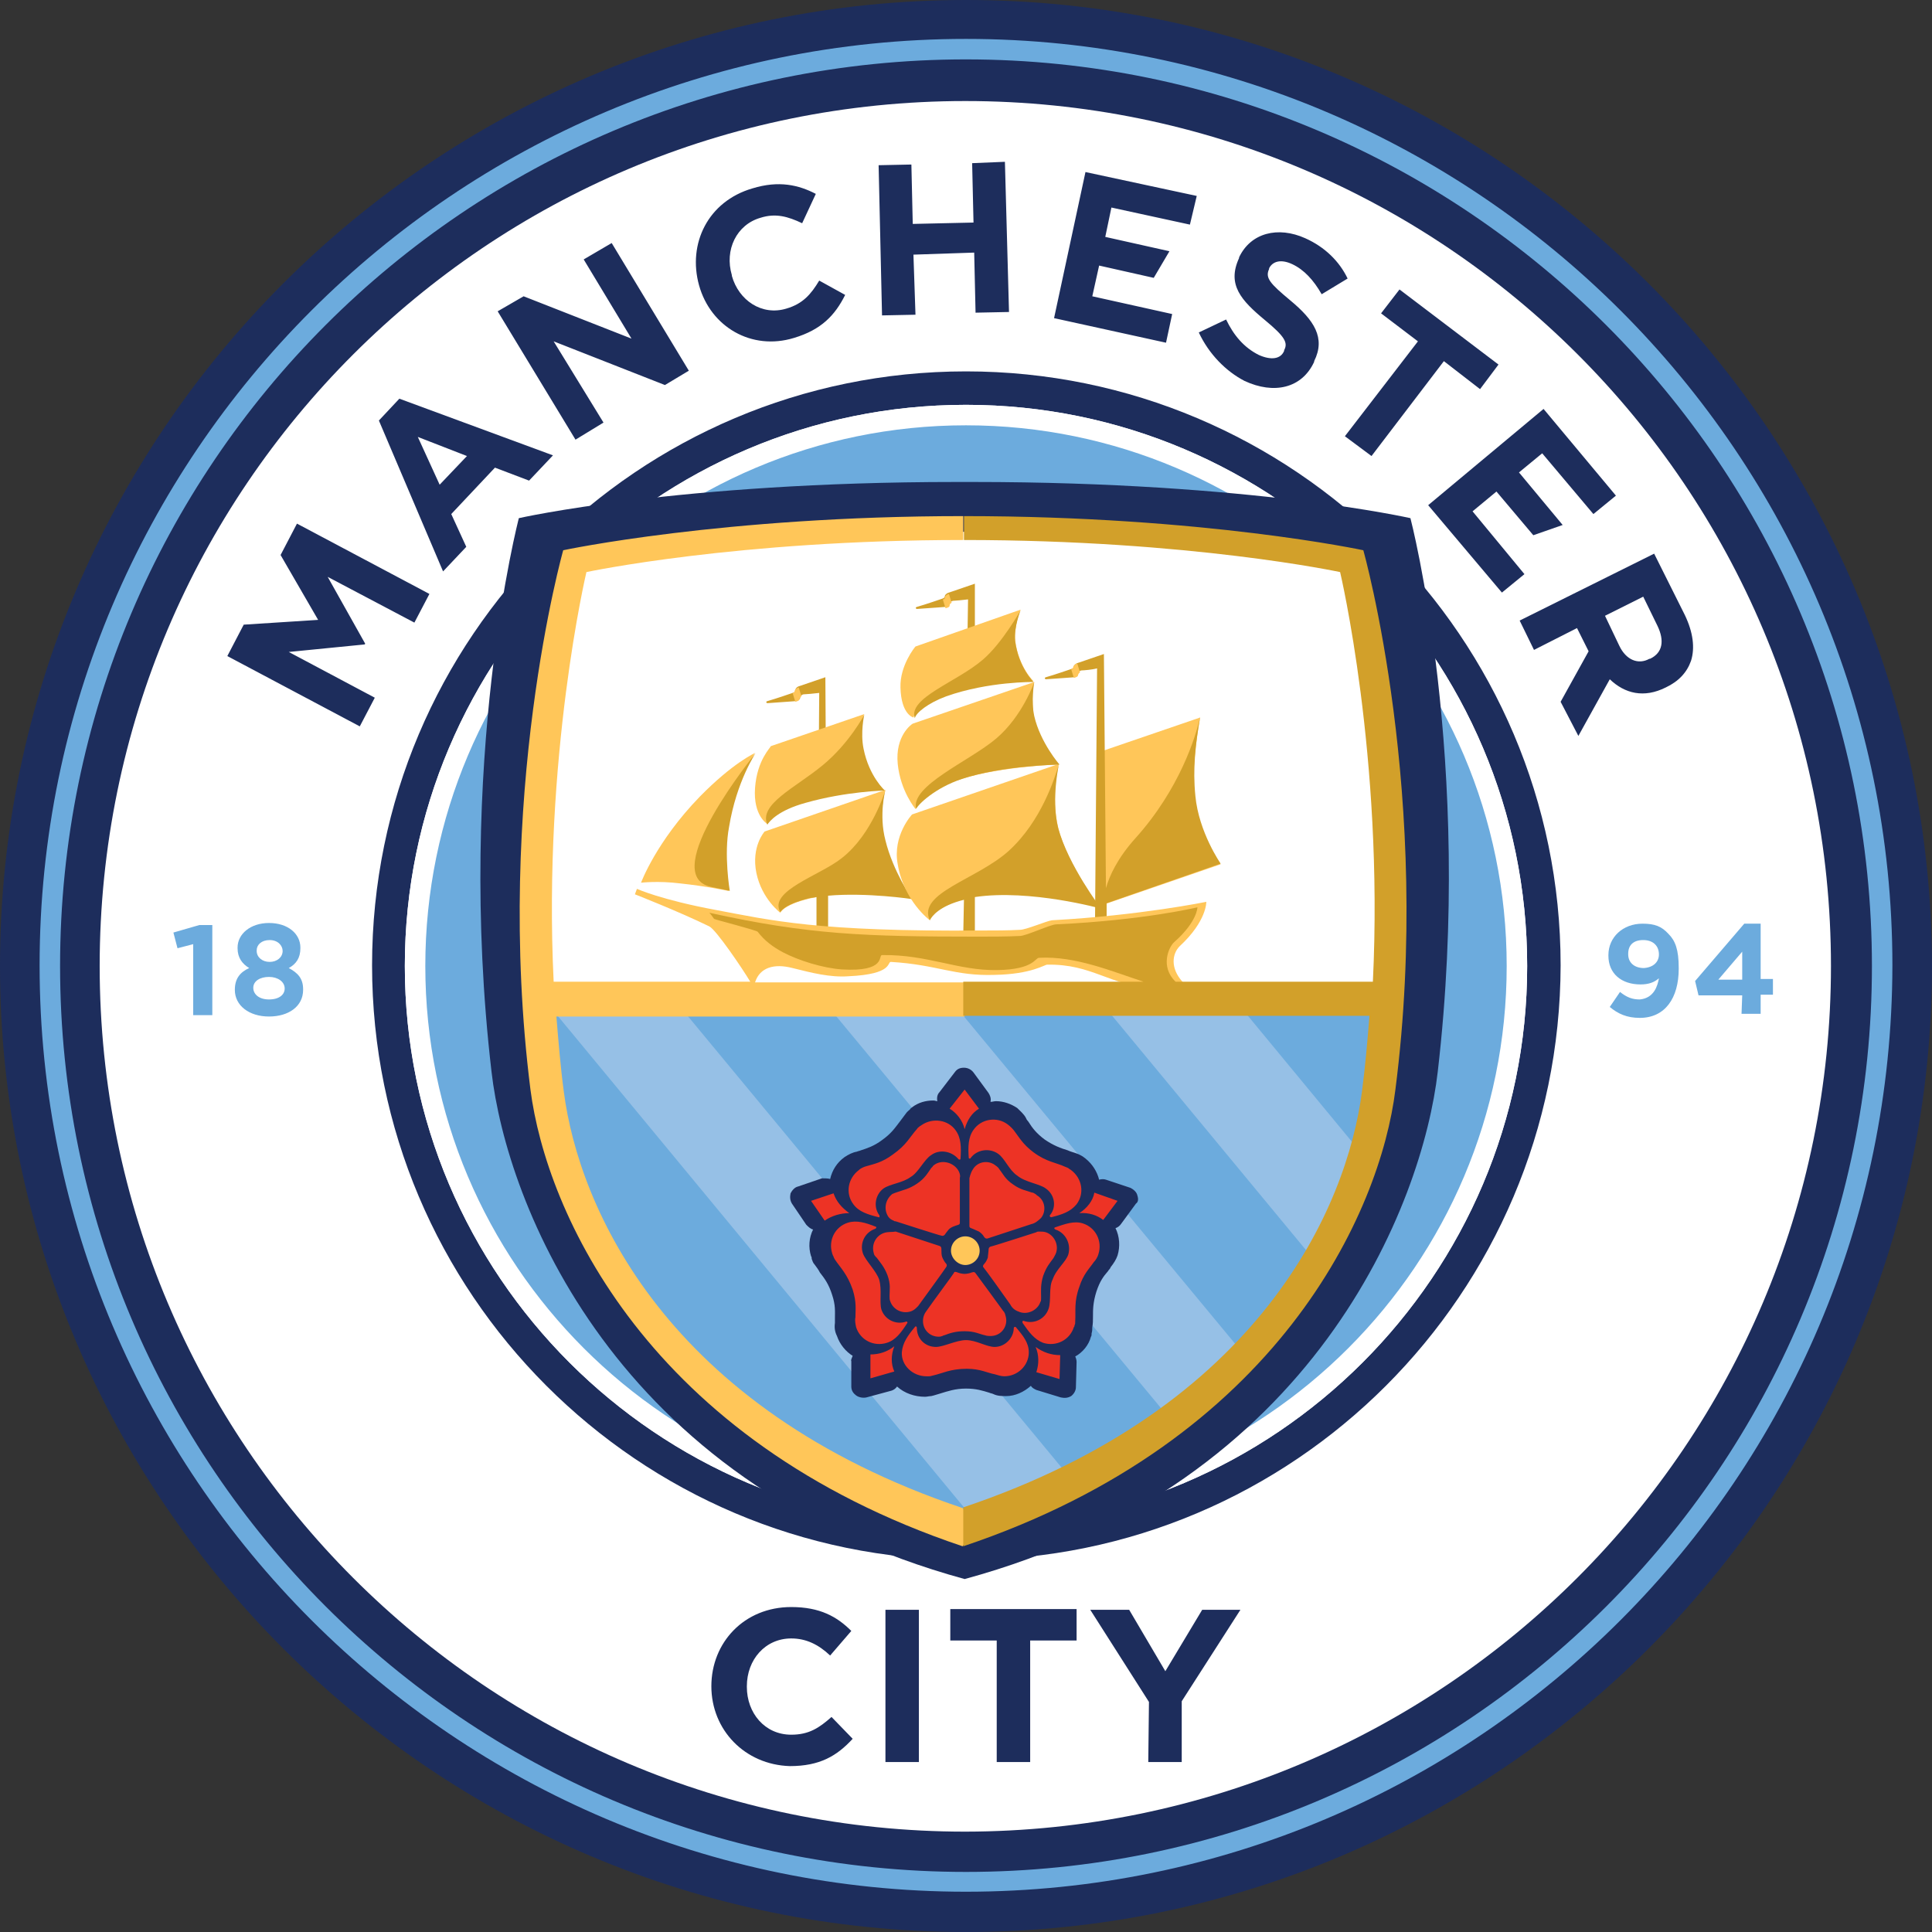 <svg xmlns="http://www.w3.org/2000/svg" viewBox="0 0 283 283"><rect x="0" y="0" width="283" height="283" fill="#333333" stroke="none"/><path d="M141.5 0C63.5 0 0 63.5 0 141.5S63.5 283 141.5 283 283 219.4 283 141.5C282.9 63.5 219.5 0 141.5 0" fill="#1d2d5c"/><path d="M268.2 141.5c0-70-56.7-126.7-126.8-126.7-70 0-126.8 56.7-126.8 126.7s56.8 126.8 126.8 126.8c70.1-.1 126.8-56.9 126.8-126.8" fill="#fff"/><path d="M222.2 141.5c0-44.6-36.1-80.7-80.7-80.7s-80.7 36.1-80.7 80.7 36.1 80.7 80.7 80.7 80.7-36.2 80.7-80.7" fill="#6cabdd"/><path d="M141.5 228.5c-48 0-87-39.1-87-87.1s39-87 87-87 87.1 39 87.1 87c-.1 48.1-39.1 87.1-87.1 87.1zm0-169.2c-45.3 0-82.2 36.9-82.2 82.2s36.9 82.2 82.2 82.2 82.2-36.9 82.2-82.2-36.9-82.2-82.2-82.2z" fill="#1d2d5c"/><path d="M141.5 277.1c-74.8 0-135.7-60.9-135.7-135.7S66.7 5.7 141.5 5.7s135.7 60.9 135.7 135.7c-.1 74.9-60.9 135.7-135.7 135.7m0-268.4C68.3 8.7 8.8 68.2 8.8 141.5c0 73.2 59.5 132.7 132.7 132.7s132.7-59.5 132.7-132.7c0-73.3-59.6-132.8-132.7-132.8" fill="#6cabdd"/><g fill="#6cabdd"><path d="M28.3 138.3l-2.3.6-.6-2.3 3.8-1.1h1.9v13.2h-2.8v-10.4zM34.4 145c0-1.7.8-2.6 2.1-3.2-1-.6-1.7-1.5-1.7-2.9v-.1c0-2 1.9-3.6 4.6-3.6 2.8 0 4.6 1.6 4.6 3.6v.1c0 1.4-.6 2.3-1.7 2.9 1.3.7 2.1 1.5 2.1 3.1v.1c0 2.4-2.1 3.9-5 3.9s-5-1.6-5-3.9zm7.3-.2c0-1-1-1.7-2.3-1.7s-2.3.6-2.3 1.6c0 .9.8 1.7 2.3 1.7s2.3-.7 2.3-1.6zm-.3-5.5c0-.8-.7-1.6-1.9-1.6s-1.9.7-1.9 1.5v.1c0 .9.8 1.6 1.9 1.6s1.9-.7 1.9-1.6z"/></g><g fill="#6cabdd"><path d="M243 143.3c-.7.6-1.5.9-2.7.9-2.8 0-4.7-1.6-4.7-4.2v-.1c0-2.6 2.1-4.6 5-4.6 1.8 0 2.8.4 3.8 1.5 1 1 1.5 2.3 1.5 5v.1c0 4.3-2 7.2-5.7 7.2-1.9 0-3.2-.6-4.4-1.6l1.5-2.2c1 .8 1.8 1.1 2.9 1.1 2.1-.2 2.6-2 2.8-3.1zm0-3.5c0-1.2-.8-2.1-2.3-2.1s-2.2.8-2.2 2v.1c0 1.2.9 2 2.3 2 1.4-.1 2.2-.9 2.2-2zM255.2 145.8h-6.4l-.5-2.1 7.2-8.4h2.4v8.1h1.8v2.3h-1.8v2.8h-2.8l.1-2.7zm0-2.3v-4.1l-3.5 4.1h3.5z"/></g><path d="M141.5 223.7c-45.3 0-82.2-36.9-82.2-82.2s36.9-82.2 82.2-82.2 82.2 36.9 82.2 82.2-36.9 82.2-82.2 82.2m0-161.4c-43.7 0-79.2 35.5-79.2 79.2s35.5 79.2 79.2 79.2 79.2-35.5 79.2-79.2-35.6-79.2-79.2-79.2" fill="#fff"/><path d="M140 70.6c-40.6 0-64 5.3-64 5.3s-9.3 35.6-4 81.1c2.2 19.1 17.8 60.2 69.3 74.3 51.5-14 67.1-55.2 69.3-74.3 5.3-45.6-4-81.1-4-81.1s-23.4-5.3-64-5.3H140z" fill="#1d2d5c"/><path d="M203.4 146.5c-.5 13.8-2.6 55.1-62.2 77.9C82.1 202.3 79 159.5 79 146.5h124.4z" fill="#96c0e6"/><path d="M201.6 144.2c1.6-34.3-4.2-62-4.2-62s-22.2-4.3-56.2-4.3-56.6 4.7-56.6 4.7-6.1 27.9-4.5 61.6h121.5z" fill="#fff"/><g fill="#6cabdd"><path d="M143.1 223.1L80.2 147c-2.3 15.7 10.4 61.9 62.9 76.1zM98.9 146.6l58.2 70.3c5.9-2.8 10.2-5.6 14.4-8.9l-50.8-61.3H98.9v-.1zM139.3 146.6l43 51.9c4.2-4.8 7.8-9.1 10.4-13.7l-31.6-38.2h-21.8zM202.4 146.6l-21.5-.1 18 21.8c3.2-6.7 3.5-17.9 3.5-21.7z"/></g><path d="M166.6 175.1c-.1-.5-.6-.9-1-1.1l-3.6-1.2c-.3-.1-.6-.1-1 0-.3-1.2-1-2.3-2-3.1-.1-.1-.3-.2-.4-.3-.2-.1-.5-.3-.8-.4-.5-.2-1-.3-1.4-.5-1-.3-2.1-.7-3.4-1.6-1.2-.9-1.8-1.7-2.3-2.5-.1-.2-.3-.3-.4-.6-.3-.6-.8-1-1.3-1.5-.9-.6-2-1-3.1-1-.3 0-.5.1-.8.1v-.1c.1-.4-.1-.9-.3-1.2l-2.2-3c-.3-.4-.8-.7-1.4-.7-.6 0-1 .2-1.3.6l-2.3 3c-.3.3-.4.8-.3 1.3-.2 0-.3-.1-.6-.1-1.1 0-2.2.3-3.1 1-.1.1-.3.2-.3.3-.2.2-.4.3-.6.6l-.9 1.2c-.7.9-1.2 1.7-2.6 2.7-1.2.9-2.2 1.2-3.1 1.5-.2.1-.4.1-.6.2-.6.1-1.2.4-1.8.8-1.1.8-1.8 1.9-2.1 3.2-.3-.1-.8-.1-1.2-.1l-3.5 1.2c-.5.1-.9.6-1.1 1-.1.5-.1 1 .2 1.5l2.1 3.1c.3.3.6.6 1 .7-.6 1.2-.7 2.6-.3 3.9.1.1.1.3.1.4.1.3.2.6.4.8.3.4.6.8.8 1.2.7.9 1.3 1.7 1.8 3.3.5 1.5.4 2.4.4 3.4v.7c-.1.7 0 1.3.3 1.9.4 1.2 1.3 2.3 2.3 2.9-.1.3-.3.6-.2.8v3.7c0 .6.3 1 .7 1.3.4.3 1 .4 1.5.3l3.7-1c.3-.1.6-.3.8-.6 1.1 1 2.6 1.5 4.1 1.5.3 0 .6-.1.9-.1.5-.1 1-.3 1.4-.4 1-.3 2.1-.7 3.7-.7 1.5 0 2.4.3 3.4.6.2.1.4.1.6.2.6.3 1.3.3 1.9.3 1.3 0 2.6-.6 3.6-1.5.2.3.4.4.8.6l3.6 1.1c.5.1 1 .1 1.5-.2.4-.3.7-.8.7-1.3l.1-3.7c0-.3-.1-.6-.2-.8 1.1-.6 2-1.7 2.3-2.9.1-.1.1-.3.1-.5.1-.3.1-.6.1-.9.1-.5.1-1 .1-1.5 0-1.1 0-2.1.5-3.7.5-1.5 1-2.2 1.7-3 .1-.2.3-.3.4-.6.4-.5.8-1.1 1-1.7.4-1.3.3-2.8-.3-4 .3-.1.6-.3.8-.6l2.2-3c.3-.2.4-.6.2-1.2z" fill="#1d2d5c"/><path d="M139.3 183.2c0-1.2 1-2.1 2.1-2.1 1.2 0 2.1 1 2.1 2.1 0 1.2-1 2.1-2.1 2.1s-2.1-1-2.1-2.1z" fill="#ffc659"/><path d="M141.3 165.4c-.3-1.3-1.2-2.4-2.2-3l2.2-2.8 2.1 2.8c-1 .6-1.7 1.6-2.1 3m-16.9 12.3c-1.1-.8-1.9-1.7-2.3-2.9l-3.3 1.1 2 2.9c1-.7 2.3-1.1 3.6-1.1m6.6 19.5c-1 .8-2.2 1.2-3.5 1.2v3.5l3.5-1c-.5-1.1-.5-2.4 0-3.7m20.7.1c.5 1.2.5 2.5.1 3.7l3.4 1 .1-3.5c-1.3 0-2.5-.4-3.6-1.2m6.4-19.6c1.4-.1 2.6.3 3.5 1l2.1-2.8-3.4-1.2c-.2 1.2-1.1 2.3-2.2 3m-21 19.6c-1.6 0-2.8-1.2-2.8-2.8 0-.2-.2-.3-.3-.1-1 1.2-1.8 2.3-1.9 3.7-.1 1.9 1.6 3.5 3.6 3.5h.3c.2 0 .3 0 .6-.1 1.4-.3 2.6-1 5-1 2 0 3 .6 4.1.8.4.1.9.3 1.4.3 2 0 3.6-1.6 3.6-3.5 0-1.4-.8-2.4-1.9-3.7-.1-.1-.3 0-.3.1 0 1.5-1.3 2.8-2.8 2.8-1.2 0-2.7-1-4.2-1-1.4 0-3.3 1-4.4 1zm-1.9-3.8c0 1.3 1 2.3 2.3 2.3.1 0 .3 0 .5-.1.1 0 .1 0 .2-.1h.1c.8-.3 1.6-.6 3-.6 1.5 0 2.1.4 3 .6.3.1.6.1.8.1 1.3 0 2.3-1 2.3-2.3 0-.3-.1-.7-.2-1-.1-.1-.1-.3-.2-.3 0 0-4-5.5-4.1-5.6-.2-.3-.5-.1-.6-.1-.2.1-.7.2-1 .2s-.8-.1-1-.2c-.3-.1-.5-.2-.6.1-.1.2-3 4.1-3.9 5.4-.4.5-.6 1-.6 1.6zm18.4-1.8c-.5 1.5-2.1 2.3-3.6 1.8-.2-.1-.3.1-.2.3.9 1.3 1.7 2.4 3 2.9 1.9.6 3.9-.4 4.5-2.3.1-.1.1-.2.1-.3.1-.1.1-.3.1-.6.1-1.5-.2-2.8.6-5 .6-1.9 1.5-2.7 2.1-3.6.3-.3.6-.8.7-1.2.6-1.9-.4-3.9-2.3-4.5-1.3-.4-2.6.1-4.1.6-.1.1-.1.2.1.3 1.5.5 2.3 2.1 1.9 3.6-.3 1.1-1.8 2.2-2.3 3.7-.6 1.1-.2 3.1-.6 4.3zm-4.2.5c1.2.4 2.6-.3 3-1.5.1-.1.1-.3.1-.5V189.9c0-.8-.1-1.7.3-3 .5-1.4 1-1.9 1.5-2.6.1-.2.3-.5.4-.8.4-1.2-.3-2.6-1.5-3-.3-.1-.7-.1-1-.1-.1 0-.3 0-.4.1 0 0-6.5 2.1-6.7 2.1-.3.1-.3.4-.3.6s-.1.7-.1 1c-.1.3-.3.7-.5.9-.2.2-.3.4-.1.6s3 4.1 3.9 5.4c.3.6.8.9 1.4 1.1zm3.8-18.1c1.3.9 1.6 2.7.6 3.9-.1.1 0 .3.2.3 1.6-.4 2.8-.8 3.7-1.9 1.2-1.6.8-3.8-.8-5-.1-.1-.2-.1-.3-.2s-.3-.2-.6-.3c-1.3-.6-2.7-.7-4.6-2.1-1.6-1.2-2.1-2.2-2.8-3.1-.2-.3-.6-.7-1-1-1.6-1.2-3.9-.8-5 .8-.8 1.1-.8 2.5-.7 4.1 0 .1.2.2.3 0 .9-1.2 2.7-1.5 4-.6 1 .7 1.6 2.4 2.8 3.2 1.2 1 3.3 1.2 4.2 1.9zm-.7 4.3c.8-1 .6-2.6-.6-3.3-.1-.1-.2-.2-.4-.3-.1 0-.1-.1-.2-.1h-.1c-.8-.3-1.7-.4-2.8-1.2-1.2-.8-1.5-1.6-2-2.2-.1-.2-.3-.4-.6-.6-1-.8-2.6-.6-3.3.6-.2.3-.3.6-.4.9 0 .1-.1.3-.1.4v7c0 .3.3.3.5.4s.7.3.9.4c.3.2.6.5.7.7.1.2.3.4.6.3s4.9-1.6 6.4-2.1c.5-.1 1-.5 1.4-.9zm-16.1-9.2c1.2-.9 3-.6 4 .6.1.1.3.1.3-.1.1-1.6.1-3-.7-4.1-1.1-1.6-3.4-1.9-5-.8-.1.1-.2.1-.3.2s-.3.2-.4.4c-1 1.1-1.5 2.3-3.5 3.7-1.6 1.2-2.8 1.4-3.8 1.7-.4.1-.9.3-1.2.6-1.6 1.2-2 3.4-.8 5 .8 1.1 2.1 1.5 3.7 1.9.1.1.2-.1.1-.3-.9-1.2-.6-3 .6-3.9 1-.7 2.8-.8 4-1.7 1.1-.6 2-2.6 3-3.2zm3.8 2c-.8-1-2.3-1.3-3.3-.6-.1.1-.2.1-.3.3l-.1.1-.1.1c-.5.7-.9 1.5-2.1 2.3-1.2.8-2 .9-2.8 1.2-.3.1-.6.2-.8.3-1 .8-1.3 2.2-.6 3.3.2.3.5.5.8.6.1.1.2.1.3.1 0 0 6.5 2.1 6.7 2.1.3.1.5-.1.6-.3.1-.1.4-.6.7-.8.3-.2.6-.3.9-.4.3-.1.5-.1.5-.4v-6.6c.1-.2 0-.8-.4-1.3zm-13.8 12.4c-.5-1.5.3-3.1 1.8-3.6.2-.1.2-.3.1-.3-1.5-.6-2.8-1-4.1-.6-1.9.6-2.9 2.6-2.3 4.5 0 .1.1.2.1.3.1.1.1.3.3.6.8 1.2 1.8 2.1 2.6 4.4.6 1.9.4 3 .4 4.1-.1.4 0 .9.1 1.4.6 1.9 2.6 2.9 4.5 2.3 1.3-.4 2.1-1.5 3-2.9.1-.1-.1-.3-.2-.2-1.5.5-3.1-.3-3.6-1.8-.3-1.1.1-2.8-.3-4.3-.4-1.3-2-2.8-2.4-3.9zm3.1-3c-1.2.4-1.9 1.7-1.5 3 0 .1.1.3.2.4l.1.1s0 .1.1.1c.5.7 1.1 1.3 1.6 2.6.5 1.4.3 2.1.3 3 0 .3 0 .6.1.8.4 1.2 1.7 1.9 3 1.5.3-.1.6-.3.8-.5l.3-.3s4-5.5 4.1-5.7c.2-.3 0-.5-.1-.6s-.4-.6-.5-.9-.1-.7-.1-1 0-.5-.3-.6-4.9-1.6-6.4-2.1c-.5.1-1.1 0-1.7.2z" fill="#ed3325"/><path d="M161.2 110.1l14.6-5s-1.2 6.1-.9 10.8c.4 6.1 3.9 10.7 3.9 10.7l-18 6.2.4-22.7z" fill="#ffc659"/><path d="M178.8 126.5s-3.2-4.6-3.7-9.9c-.4-4 0-7.5.7-11.6-.6 2.8-3 10.6-9.5 17.8-2.6 2.9-3.8 5.5-4.3 7.3l-.3-34.3s-3.5 1.2-3.8 1.3c-.4.1-.6.4-.6.5 0 .2-.1.3-.4.4-.3.1-2.3.8-3.7 1.2-.3.1-.1.3 0 .3 1.7-.1 4-.3 4.2-.3.3-.1.5-.2.5-.4v-.1c.1-.3.3-.5.6-.5.2 0 1.5-.1 2.2-.3l-.3 37h1.7v-2.6l16.7-5.8z" fill="#d2a02a"/><path d="M114.3 133.7s-2.7-2-3.5-5.8c-.8-3.9 1.2-6.1 1.2-6.1l17.7-6.1s-1.1 3.5-.1 7.5c1.3 5 4 8.4 4 8.4s-6.5-1.2-12.8-.4c-5.9.9-6.5 2.5-6.5 2.5zM93.9 129.3s2.2-6 8.6-12.6c4.9-5 8.1-6.4 8.1-6.4s-2.8 4.1-4 10.8c-.8 4.1.1 9.4.1 9.4s-3.3-.7-7.1-1.1c-3.2-.4-5.7-.1-5.7-.1z" fill="#ffc659"/><path d="M110.7 110.3s-2.8 4.1-3.9 10.8c-.8 4.1.1 9.4.1 9.4s-.8-.2-2.8-.6c-7.9-1.8 6.6-19.6 6.6-19.6zM121 115.1l-.1-15.9c-.3.1-3.5 1.2-3.8 1.3-.4.1-.6.4-.6.6s-.1.3-.4.4c-.3.1-2.3.8-3.7 1.2-.3.1-.1.3 0 .3 1.6-.1 4-.3 4.2-.3.3-.1.5-.2.6-.4v-.1c.1-.3.3-.5.6-.5.2 0 1.4-.1 2.2-.2l-.1 13.5 1.1.1zM141.6 100.8h1.2V85.5s-3.5 1.2-3.8 1.3c-.4.1-.6.4-.6.5 0 .2-.1.3-.4.4-.3.1-2.3.8-3.7 1.2-.3.1-.1.3 0 .3 1.7-.1 4-.3 4.2-.3.3-.1.5-.2.6-.4.1-.3.3-.5.6-.5.2 0 1.3-.1 2.1-.2l-.2 13z" fill="#d2a02a"/><path d="M138.5 89.1c.4-.1.6-.2.6-.4s.1-.3.3-.4L139 87c-.4.1-.6.4-.6.5 0 .2-.1.3-.3.3l.4 1.3zM116.5 102.8c.4-.1.6-.2.6-.4.1-.2.1-.3.3-.4l-.4-1.3c-.4.1-.6.4-.6.5 0 .2-.1.3-.3.3l.4 1.3zM157.3 99.3c.4-.1.6-.2.6-.4.1-.2.1-.3.3-.4l-.4-1.3c-.4.1-.6.4-.6.5 0 .2-.1.3-.3.3l.4 1.3z" fill="#ffc659"/><path d="M133.6 131.7s-2.8-4.1-3.9-8.6c-1-3.8 0-7.4 0-7.4s-1.9 6.5-6.4 10c-3.1 2.5-10.8 4.8-9 7.9.3-.4 1-1.2 4.1-2 .3-.1.8-.1 1.2-.2v5.3h1.7v-5.5c5.7-.5 12.3.5 12.3.5z" fill="#d2a02a"/><path d="M112.4 120.7s-2.1-1.2-1.8-5.3c.3-4.1 2.3-5.9 2.3-6.1l13.7-4.7s-1 2.1-.3 5.2c.8 3.7 3.2 5.9 3.2 5.9s-6.9.1-13.1 2.2c-2.9 1.1-4 2.8-4 2.8z" fill="#ffc659"/><path d="M120.5 112.1c3.9-3.2 6.1-7.4 6.1-7.4s-.6 2.6-.1 5c.8 4 3.1 6.1 3.1 6.1s-5.6.1-11.6 1.8c-4 1.1-5.3 2.7-5.6 3.2-1.3-3 4.1-5.4 8.1-8.7z" fill="#d2a02a"/><path d="M136.2 134.8s-3.8-2.8-4.7-8.2c-.8-4.2 2.1-7.3 2.1-7.3l21.5-7.4s-1.2 4.8-.1 9.3c1.2 5.1 5.9 11.5 5.9 11.5s-8.9-2.6-16.6-1.6c-7.4 1-8.1 3.7-8.1 3.7zM131.9 100.7c-.1-3.2 2.1-5.9 2.2-6l15.4-5.4s-1 2.4-.8 4.5c.5 3.9 2.7 6 2.7 6s-6.1-.3-13.2 2.1c-3.9 1.4-4.4 3.2-4.4 3.2s-1.8-.4-1.9-4.4z" fill="#ffc659"/><path d="M144 96.6c2.8-2.4 5.5-7.2 5.5-7.2s-1 2.4-.8 4.5c.5 3.9 2.7 6 2.7 6s-6.6-.1-12.8 2.1c-2.7 1-4.4 2.4-4.6 3.2-1-3 6.2-5.3 10-8.6z" fill="#d2a02a"/><path d="M134.1 118.5s-2.2-2.6-2.6-6.6c-.4-4.1 2-5.8 2.2-5.9l17.8-6.1s-.5 1.3-.1 4.9c.4 3 3.4 7.2 3.4 7.2s-9.5.3-15.4 2.6c-3.7 1.3-5.3 3.9-5.3 3.9z" fill="#ffc659"/><path d="M145.9 108.2c3.9-3.3 5.6-8.3 5.6-8.3s-.5 2.8 0 5c.9 3.9 3.7 7.1 3.7 7.1s-8.3.1-14.3 2.1c-3.9 1.3-6.4 3.7-6.7 4.4-.9-3.4 7.8-7 11.7-10.3z" fill="#d2a02a"/><path d="M161.3 133.1s-4.8-6.3-6.3-11.8c-.9-3.7-.2-7.8.1-9.3-.6 1.9-2.5 8.2-7.3 12.6-4.6 4.2-13.5 6.2-11.6 10.2.3-.6 1.4-2.1 5-3l-.1 5h1.7v-5.4c8.1-1.2 18.5 1.7 18.5 1.7z" fill="#d2a02a"/><path d="M169.6 144.9c1.1-.2 2.2-.5 3.9-.9-.1-.1-.2-.1-.3-.2-1.8-2-1.5-4.1-.4-5.2 4-3.7 3.9-6.5 3.9-6.5s-9.7 2-22.6 2.7c-.8.1-3.8 1.4-4.7 1.4-1.8.1-3.6.1-5.5.1-24.2.2-31-1.5-39-3-8.1-1.5-11.6-3.1-11.6-3.1l-.3.8s6.4 2.5 10.9 4.7c1 .5 4.8 6.1 6 8.1H81.1c-1.6-33 4.8-60 4.8-60s22-4.7 55.2-4.7v-3.5c-35.2 0-58.6 5-58.6 5s-10.2 36.1-4.8 79C80 177.5 94.8 211 141 226.5l2-2.8-2-2.8c-43.5-14.6-56.2-44.1-58.4-60.9-.5-3.7-.8-7.5-1.1-11.1h59.8v-5h-30.7c.7-2.2 2.8-2.8 5.5-2.1 2.8.7 5.5 1.4 8.2 1.2 6.6-.3 5.6-2.1 6.2-2.1 6.8.4 9.3 2.1 15.2 1.9 5.4-.1 7.3-1.5 7.7-1.5 6.6-.1 9 3 15.6 3.5.2.1.5.1.6.1z" fill="#ffc659"/><path d="M199.7 80.6s-23.3-5-58.5-5v3.5c33.2 0 55.1 4.7 55.1 4.7s6.4 27 4.8 60h-28.9c-2.3-2.2-1-5.1-.2-5.8 3.4-3 3.4-5.1 3.4-5.1s-7.8 1.9-20.7 2.5c-.8 0-4.4 1.7-5.3 1.7-1.8.1-4.3.1-6.1.1-16.7 0-24.9-.3-39.4-3.5.3.3.4.5.7.9.1.1 6.4 1.7 6.4 1.9 1 1.3 2.2 2.2 3.7 3 2.3 1.2 5.8 2.3 8.6 2.5 6.6.4 5.3-2.1 5.9-2.1 6.7-.1 11.1 2.3 16.9 2.2 5.4-.1 5.5-1.8 6.1-1.8 5.3-.3 10.7 2 15.3 3.5h-26.4v5h59.5c-.3 3.7-.6 7.3-1.1 11.1-2.2 16.9-14.9 46.3-58.4 60.9v5.7c46.2-15.5 61.1-49 63.3-66.9 5.5-42.9-4.7-79-4.7-79z" fill="#d2a02a"/><g fill="#1d2d5c"><path d="M33.3 96.1l2.4-4.6 10.9-.7-5.5-9.5 2.4-4.6L62.9 87l-2.2 4.2L48 84.5l5.5 9.8-.1.1-11.1 1.1 12.6 6.7-2.2 4.2zM55.5 61.6l3-3.2L81 66.7l-3.5 3.7-5-1.9-6.4 6.8 2.2 4.8-3.4 3.6-9.4-22.1zm12.9 5.2L61.2 64l3.2 7 4-4.2zM72.9 45.6l3.8-2.2 15.8 6.2-7-11.6 4.1-2.4 11.3 18.7-3.5 2.1L81.1 50l7.3 11.9-4.1 2.5zM102.4 41.8c-1.7-6.1 1.3-12.3 7.8-14.2 3.9-1.2 6.8-.5 9.3.8l-2 4.3c-2.1-1-3.9-1.5-6.1-.8-3.5 1-5.3 4.7-4.2 8.4v.1c1 3.6 4.4 5.9 8 4.8 2.4-.7 3.6-2.1 4.8-4.1l3.8 2.1c-1.5 3-3.5 5.1-7.5 6.3-6.2 1.9-12.2-1.6-13.9-7.7zM128.7 24.2l4.8-.1.2 8.7 8.9-.2-.2-8.7 4.8-.2.6 22-4.9.1-.2-8.8-8.9.3.3 8.8-4.9.1zM175.6 48.7l4-1.9c1.1 2.3 2.6 4.1 4.8 5.2 1.8.8 3.2.6 3.7-.6v-.1c.6-1.1.1-2-2.8-4.4-3.5-2.9-5.6-5.2-3.8-9.1v-.1c1.7-3.6 5.7-4.6 9.7-2.8 2.9 1.3 5 3.4 6.2 5.9l-3.8 2.3c-1.2-2.1-2.6-3.6-4.3-4.4-1.7-.8-2.9-.4-3.4.6v.1c-.6 1.3.1 2.1 3.1 4.6 3.5 2.9 5.2 5.5 3.5 8.9v.1c-1.8 3.9-5.9 4.8-10.2 2.8-2.7-1.4-5.2-3.9-6.7-7.1zM207.7 50l-5.4-4.1 2.7-3.5 14.5 11-2.7 3.6-5.3-4.1-10.6 13.9-3.9-2.9zM242.3 81.1l4.5 9c1.2 2.5 1.5 4.8.9 6.7-.6 1.7-1.8 3-3.7 3.9-3.2 1.6-6 .9-8.2-1.2l-4.6 8.3-2.6-5 4.1-7.4L231 92l-6.3 3.2-2.1-4.3 19.7-9.8zm-5.1 13.5c1 2.1 2.8 2.8 4.4 1.9h.1c1.9-.9 2.1-2.7 1.1-4.8l-2.1-4.3-5.6 2.8 2.1 4.4zM161 38.9l8 1.8 2.3-3.9-9.4-2.1.9-4.3 11.5 2.5 1-4.2-16.3-3.5-4.6 21.4 16.4 3.6.9-4.2-11.7-2.6zM226.1 59.9L209.2 74 220 86.8l3.3-2.7-7.6-9.2 3.5-2.9 5.4 6.4 4.3-1.5-6.4-7.7 3.4-2.8 7.5 8.9 3.3-2.7zM104.2 247c0-6.4 4.8-11.6 11.7-11.6 4.2 0 6.7 1.4 8.8 3.5l-3.1 3.6c-1.7-1.6-3.5-2.5-5.7-2.5-3.8 0-6.5 3.1-6.5 7v.1c0 3.8 2.6 7 6.5 7 2.6 0 4.1-1 5.9-2.6l3.1 3.2c-2.3 2.5-4.8 4-9.2 4-6.6-.2-11.5-5.3-11.5-11.7zM129.7 235.8h4.9v22.3h-4.9v-22.3zM146 240.3h-6.8v-4.6h18.5v4.6h-6.8v17.8H146v-17.8zM168.3 249.3l-8.6-13.5h5.7l5.3 9 5.4-9h5.6l-8.6 13.4v8.9h-4.9l.1-8.8z"/></g></svg>